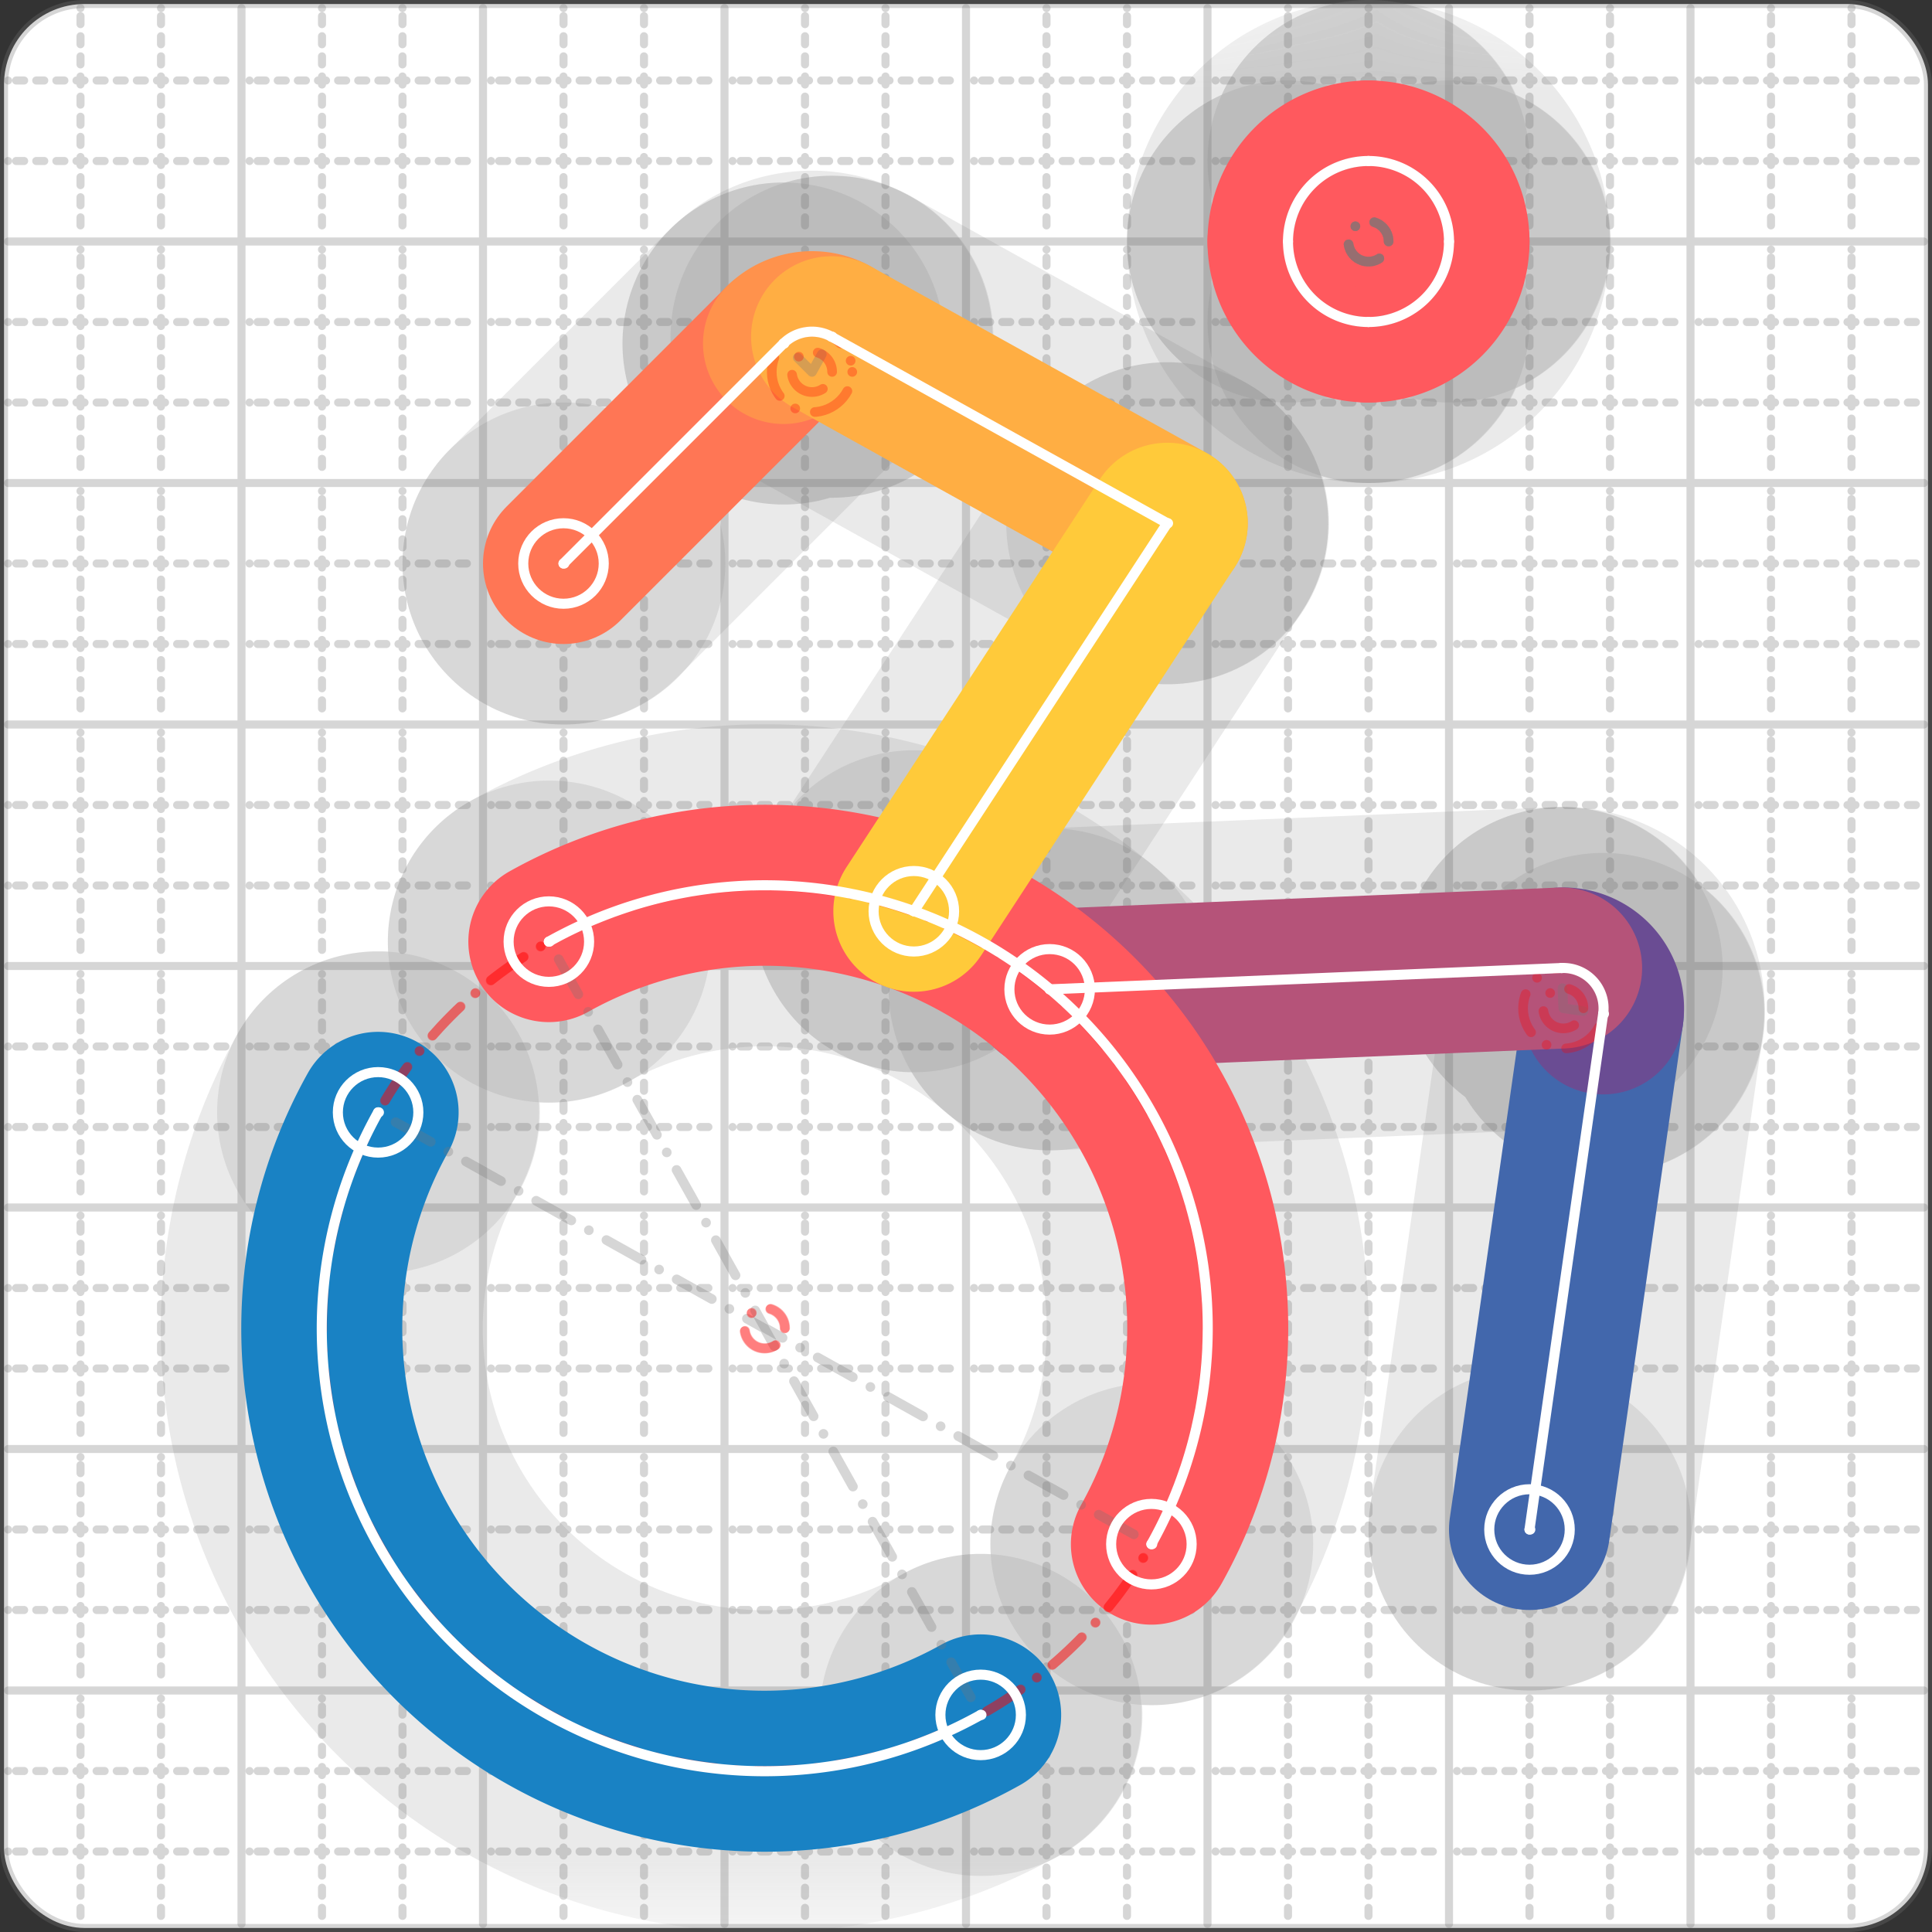 <svg xmlns="http://www.w3.org/2000/svg" width="24" height="24" viewBox="0 0 24 24" fill="none" stroke="currentColor" stroke-width="2" stroke-linecap="round" stroke-linejoin="round"><rect x="0" y="0" width="24" height="24" fill="#333333" stroke="none"/><style>
  @media screen and (prefers-color-scheme: light) {
    .svg-preview-grid-rect { fill: none }
  }
  @media screen and (prefers-color-scheme: dark) {
    .svg-preview-grid-rect { fill: none }
    .svg
    .svg-preview-grid-group,
    .svg-preview-radii-group,
    .svg-preview-shadow-mask-group,
    .svg-preview-shadow-group {
      stroke: #fff;
    }
  }
</style><g class="svg-preview-grid-group" stroke-linecap="butt" stroke-width="0.1" stroke="#777" stroke-opacity="0.3"><rect class="svg-preview-grid-rect" width="23.9" height="23.9" x="0.05" y="0.05" rx="1" fill="#fff"></rect><path stroke-dasharray="0 0.1 0.1 0.15 0.1 0.15 0.1 0.15 0.1 0.15 0.1 0.15 0.1 0.15 0.1 0.15 0.1 0.15 0.1 0.15 0.1 0.15 0.1 0.15 0 0.15" stroke-width="0.1" d="M0.1 1h23.8M1 0.1v23.8M0.1 2h23.8M2 0.1v23.8M0.1 4h23.8M4 0.1v23.8M0.1 5h23.8M5 0.1v23.8M0.1 7h23.8M7 0.1v23.8M0.1 8h23.8M8 0.1v23.8M0.1 10h23.8M10 0.1v23.8M0.1 11h23.8M11 0.1v23.8M0.1 13h23.8M13 0.1v23.8M0.1 14h23.8M14 0.1v23.8M0.1 16h23.8M16 0.1v23.8M0.1 17h23.8M17 0.1v23.8M0.1 19h23.8M19 0.1v23.8M0.1 20h23.8M20 0.1v23.8M0.1 22h23.8M22 0.1v23.8M0.1 23h23.8M23 0.1v23.8"></path><path d="M0.1 3h23.8M3 0.1v23.8M0.1 6h23.8M6 0.1v23.8M0.1 9h23.8M9 0.1v23.8M0.1 12h23.8M12 0.1v23.8M0.1 15h23.8M15 0.1v23.8M0.1 18h23.8M18 0.1v23.8M0.1 21h23.8M21 0.1v23.8"></path></g><g class="svg-preview-shadow-mask-group" stroke-width="4" stroke="#777" stroke-opacity="0.15"><mask id="svg-preview-shadow-mask-0" maskUnits="userSpaceOnUse" stroke-opacity="1" stroke-width="4" stroke="#000"><rect x="0" y="0" width="24" height="24" fill="#fff" stroke="none" rx="1"></rect><path d="M12.182 21.303h.01M4.697 13.818h.01"></path></mask><mask id="svg-preview-shadow-mask-1" maskUnits="userSpaceOnUse" stroke-opacity="1" stroke-width="4" stroke="#000"><rect x="0" y="0" width="24" height="24" fill="#fff" stroke="none" rx="1"></rect><path d="M19 19h.01M19.915 12.595h.01M19.399 12.025h.01M13.039 12.29h.01"></path></mask><mask id="svg-preview-shadow-mask-2" maskUnits="userSpaceOnUse" stroke-opacity="1" stroke-width="4" stroke="#000"><rect x="0" y="0" width="24" height="24" fill="#fff" stroke="none" rx="1"></rect><path d="M6.818 11.697h.01M14.303 19.182h.01"></path></mask><mask id="svg-preview-shadow-mask-3" maskUnits="userSpaceOnUse" stroke-opacity="1" stroke-width="4" stroke="#000"><rect x="0" y="0" width="24" height="24" fill="#fff" stroke="none" rx="1"></rect><path d="M7 7h.01M9.733 4.267h.01M10.33 4.183h.01M14.5 6.5h.01M11.352 11.32h.01"></path></mask><mask id="svg-preview-shadow-mask-4" maskUnits="userSpaceOnUse" stroke-opacity="1" stroke-width="4" stroke="#000"><rect x="0" y="0" width="24" height="24" fill="#fff" stroke="none" rx="1"></rect><path d="M17 2h.01M18 3h.01M17 4h.01M16 3h.01"></path></mask></g><g class="svg-preview-shadow-group" stroke-width="4" stroke="#777" stroke-opacity="0.15"><path mask="url(#svg-preview-shadow-mask-0)" d="M 12.182 21.303 A5.5 5.5 0 0 1 4.697 13.818"></path><path mask="url(#svg-preview-shadow-mask-1)" d="M 19 19 L 19.915 12.595"></path><path mask="url(#svg-preview-shadow-mask-1)" d="M 19.915 12.595 A0.5 0.5 0 0 0 19.399 12.025"></path><path mask="url(#svg-preview-shadow-mask-1)" d="M 19.399 12.025 L 13.039 12.29"></path><path mask="url(#svg-preview-shadow-mask-2)" d="M 6.818 11.697 A5.5 5.5 0 0 1 14.303 19.182"></path><path mask="url(#svg-preview-shadow-mask-3)" d="M 7 7 L 9.733 4.267"></path><path mask="url(#svg-preview-shadow-mask-3)" d="M 9.733 4.267 A0.5 0.5 0 0 1 10.33 4.183"></path><path mask="url(#svg-preview-shadow-mask-3)" d="M 10.33 4.183 L 14.5 6.5"></path><path mask="url(#svg-preview-shadow-mask-3)" d="M 14.5 6.5 L 11.352 11.32"></path><path mask="url(#svg-preview-shadow-mask-4)" d="M 17 2 A1 1 0 0 1 18 3"></path><path mask="url(#svg-preview-shadow-mask-4)" d="M 18 3 A1 1 0 0 1 17 4"></path><path mask="url(#svg-preview-shadow-mask-4)" d="M 17 4 A1 1 0 0 1 16 3"></path><path mask="url(#svg-preview-shadow-mask-4)" d="M 16 3 A1 1 0 0 1 17 2"></path><path d="M12.182 21.303h.01M4.697 13.818h.01M19 19h.01M19.915 12.595h.01M19.399 12.025h.01M13.039 12.29h.01M6.818 11.697h.01M14.303 19.182h.01M7 7h.01M9.733 4.267h.01M10.33 4.183h.01M14.5 6.5h.01M11.352 11.32h.01M17 2h.01M18 3h.01M17 4h.01M16 3h.01"></path></g><g class="svg-preview-handles-group" stroke-width="0.12" stroke="#777" stroke-opacity="0.6"></g><g class="svg-preview-colored-path-group"><path d="M 12.182 21.303 A5.5 5.5 0 0 1 4.697 13.818" stroke="#1982c4"></path><path d="M 19 19 L 19.915 12.595" stroke="#4267AC"></path><path d="M 19.915 12.595 A0.5 0.5 0 0 0 19.399 12.025" stroke="#6a4c93"></path><path d="M 19.399 12.025 L 13.039 12.29" stroke="#B55379"></path><path d="M 6.818 11.697 A5.5 5.5 0 0 1 14.303 19.182" stroke="#FF595E"></path><path d="M 7 7 L 9.733 4.267" stroke="#FF7655"></path><path d="M 9.733 4.267 A0.5 0.5 0 0 1 10.33 4.183" stroke="#ff924c"></path><path d="M 10.33 4.183 L 14.5 6.5" stroke="#FFAE43"></path><path d="M 14.5 6.5 L 11.352 11.32" stroke="#ffca3a"></path><path d="M 17 2 A1 1 0 0 1 18 3" stroke="#FF595E"></path><path d="M 18 3 A1 1 0 0 1 17 4" stroke="#FF595E"></path><path d="M 17 4 A1 1 0 0 1 16 3" stroke="#FF595E"></path><path d="M 16 3 A1 1 0 0 1 17 2" stroke="#FF595E"></path></g><g class="svg-preview-radii-group" stroke-width="0.12" stroke-dasharray="0 0.25 0.25" stroke="#777" stroke-opacity="0.3"><path d="M12.182 21.303 9.497 16.503 4.697 13.818"></path><circle cy="16.503" cx="9.497" r="0.25" stroke-dasharray="0" stroke="red"></circle><circle cy="16.503" cx="9.497" r="5.5" stroke="red"></circle><path d="M19.915 12.595 19.42 12.525 19.399 12.025"></path><circle cy="12.525" cx="19.42" r="0.25" stroke-dasharray="0" stroke="red"></circle><circle cy="12.525" cx="19.42" r="0.5" stroke="red"></circle><path d="M6.818 11.697 9.503 16.497 14.303 19.182"></path><circle cy="16.497" cx="9.503" r="0.25" stroke-dasharray="0" stroke="red"></circle><circle cy="16.497" cx="9.503" r="5.5" stroke="red"></circle><path d="M9.733 4.267 10.087 4.62 10.33 4.183"></path><circle cy="4.62" cx="10.087" r="0.25" stroke-dasharray="0" stroke="red"></circle><circle cy="4.62" cx="10.087" r="0.5" stroke="red"></circle><circle cy="3" cx="17" r="0.25" stroke-dasharray="0"></circle><circle cy="3" cx="17" r="1"></circle><circle cy="3" cx="17" r="0.25" stroke-dasharray="0"></circle><circle cy="3" cx="17" r="1"></circle><circle cy="3" cx="17" r="0.25" stroke-dasharray="0"></circle><circle cy="3" cx="17" r="1"></circle><circle cy="3" cx="17" r="0.25" stroke-dasharray="0"></circle><circle cy="3" cx="17" r="1"></circle></g><g class="svg-preview-control-path-marker-mask-group" stroke-width="1" stroke="#000"><mask id="svg-preview-control-path-marker-mask-0" maskUnits="userSpaceOnUse"><rect x="0" y="0" width="24" height="24" fill="#fff" stroke="none" rx="1"></rect><path d="M12.182 21.303h.01"></path><path d="M4.697 13.818h.01"></path></mask><mask id="svg-preview-control-path-marker-mask-1" maskUnits="userSpaceOnUse"><rect x="0" y="0" width="24" height="24" fill="#fff" stroke="none" rx="1"></rect><path d="M19 19h.01"></path><path d="M19.915 12.595h.01"></path></mask><mask id="svg-preview-control-path-marker-mask-2" maskUnits="userSpaceOnUse"><rect x="0" y="0" width="24" height="24" fill="#fff" stroke="none" rx="1"></rect><path d="M19.915 12.595h.01"></path><path d="M19.399 12.025h.01"></path></mask><mask id="svg-preview-control-path-marker-mask-3" maskUnits="userSpaceOnUse"><rect x="0" y="0" width="24" height="24" fill="#fff" stroke="none" rx="1"></rect><path d="M19.399 12.025h.01"></path><path d="M13.039 12.29h.01"></path></mask><mask id="svg-preview-control-path-marker-mask-4" maskUnits="userSpaceOnUse"><rect x="0" y="0" width="24" height="24" fill="#fff" stroke="none" rx="1"></rect><path d="M6.818 11.697h.01"></path><path d="M14.303 19.182h.01"></path></mask><mask id="svg-preview-control-path-marker-mask-5" maskUnits="userSpaceOnUse"><rect x="0" y="0" width="24" height="24" fill="#fff" stroke="none" rx="1"></rect><path d="M7 7h.01"></path><path d="M9.733 4.267h.01"></path></mask><mask id="svg-preview-control-path-marker-mask-6" maskUnits="userSpaceOnUse"><rect x="0" y="0" width="24" height="24" fill="#fff" stroke="none" rx="1"></rect><path d="M9.733 4.267h.01"></path><path d="M10.33 4.183h.01"></path></mask><mask id="svg-preview-control-path-marker-mask-7" maskUnits="userSpaceOnUse"><rect x="0" y="0" width="24" height="24" fill="#fff" stroke="none" rx="1"></rect><path d="M10.33 4.183h.01"></path><path d="M14.5 6.5h.01"></path></mask><mask id="svg-preview-control-path-marker-mask-8" maskUnits="userSpaceOnUse"><rect x="0" y="0" width="24" height="24" fill="#fff" stroke="none" rx="1"></rect><path d="M14.5 6.5h.01"></path><path d="M11.352 11.32h.01"></path></mask></g><g class="svg-preview-control-path-group" stroke="#fff" stroke-width="0.125"><path mask="url(#svg-preview-control-path-marker-mask-0)" d="M 12.182 21.303 A5.5 5.5 0 0 1 4.697 13.818"></path><path mask="url(#svg-preview-control-path-marker-mask-1)" d="M 19 19 L 19.915 12.595"></path><path mask="url(#svg-preview-control-path-marker-mask-2)" d="M 19.915 12.595 A0.5 0.5 0 0 0 19.399 12.025"></path><path mask="url(#svg-preview-control-path-marker-mask-3)" d="M 19.399 12.025 L 13.039 12.29"></path><path mask="url(#svg-preview-control-path-marker-mask-4)" d="M 6.818 11.697 A5.5 5.5 0 0 1 14.303 19.182"></path><path mask="url(#svg-preview-control-path-marker-mask-5)" d="M 7 7 L 9.733 4.267"></path><path mask="url(#svg-preview-control-path-marker-mask-6)" d="M 9.733 4.267 A0.5 0.5 0 0 1 10.33 4.183"></path><path mask="url(#svg-preview-control-path-marker-mask-7)" d="M 10.33 4.183 L 14.5 6.5"></path><path mask="url(#svg-preview-control-path-marker-mask-8)" d="M 14.5 6.5 L 11.352 11.32"></path><path d="M 17 2 A1 1 0 0 1 18 3"></path><path d="M 18 3 A1 1 0 0 1 17 4"></path><path d="M 17 4 A1 1 0 0 1 16 3"></path><path d="M 16 3 A1 1 0 0 1 17 2"></path></g><g class="svg-preview-control-path-marker-group" stroke="#fff" stroke-width="0.125"><path d="M12.182 21.303h.01M4.697 13.818h.01M19 19h.01M19.915 12.595h.01M19.915 12.595h.01M19.399 12.025h.01M19.399 12.025h.01M13.039 12.29h.01M6.818 11.697h.01M14.303 19.182h.01M7 7h.01M9.733 4.267h.01M9.733 4.267h.01M10.33 4.183h.01M10.33 4.183h.01M14.5 6.5h.01M14.5 6.5h.01M11.352 11.32h.01"></path><circle cx="12.182" cy="21.303" r="0.5"></circle><circle cx="4.697" cy="13.818" r="0.5"></circle><circle cx="19" cy="19" r="0.5"></circle><circle cx="13.039" cy="12.29" r="0.5"></circle><circle cx="6.818" cy="11.697" r="0.5"></circle><circle cx="14.303" cy="19.182" r="0.5"></circle><circle cx="7" cy="7" r="0.5"></circle><circle cx="11.352" cy="11.32" r="0.5"></circle></g><g class="svg-preview-handles-group" stroke-width="0.12" stroke="#FFF" stroke-opacity="0.3"></g></svg>